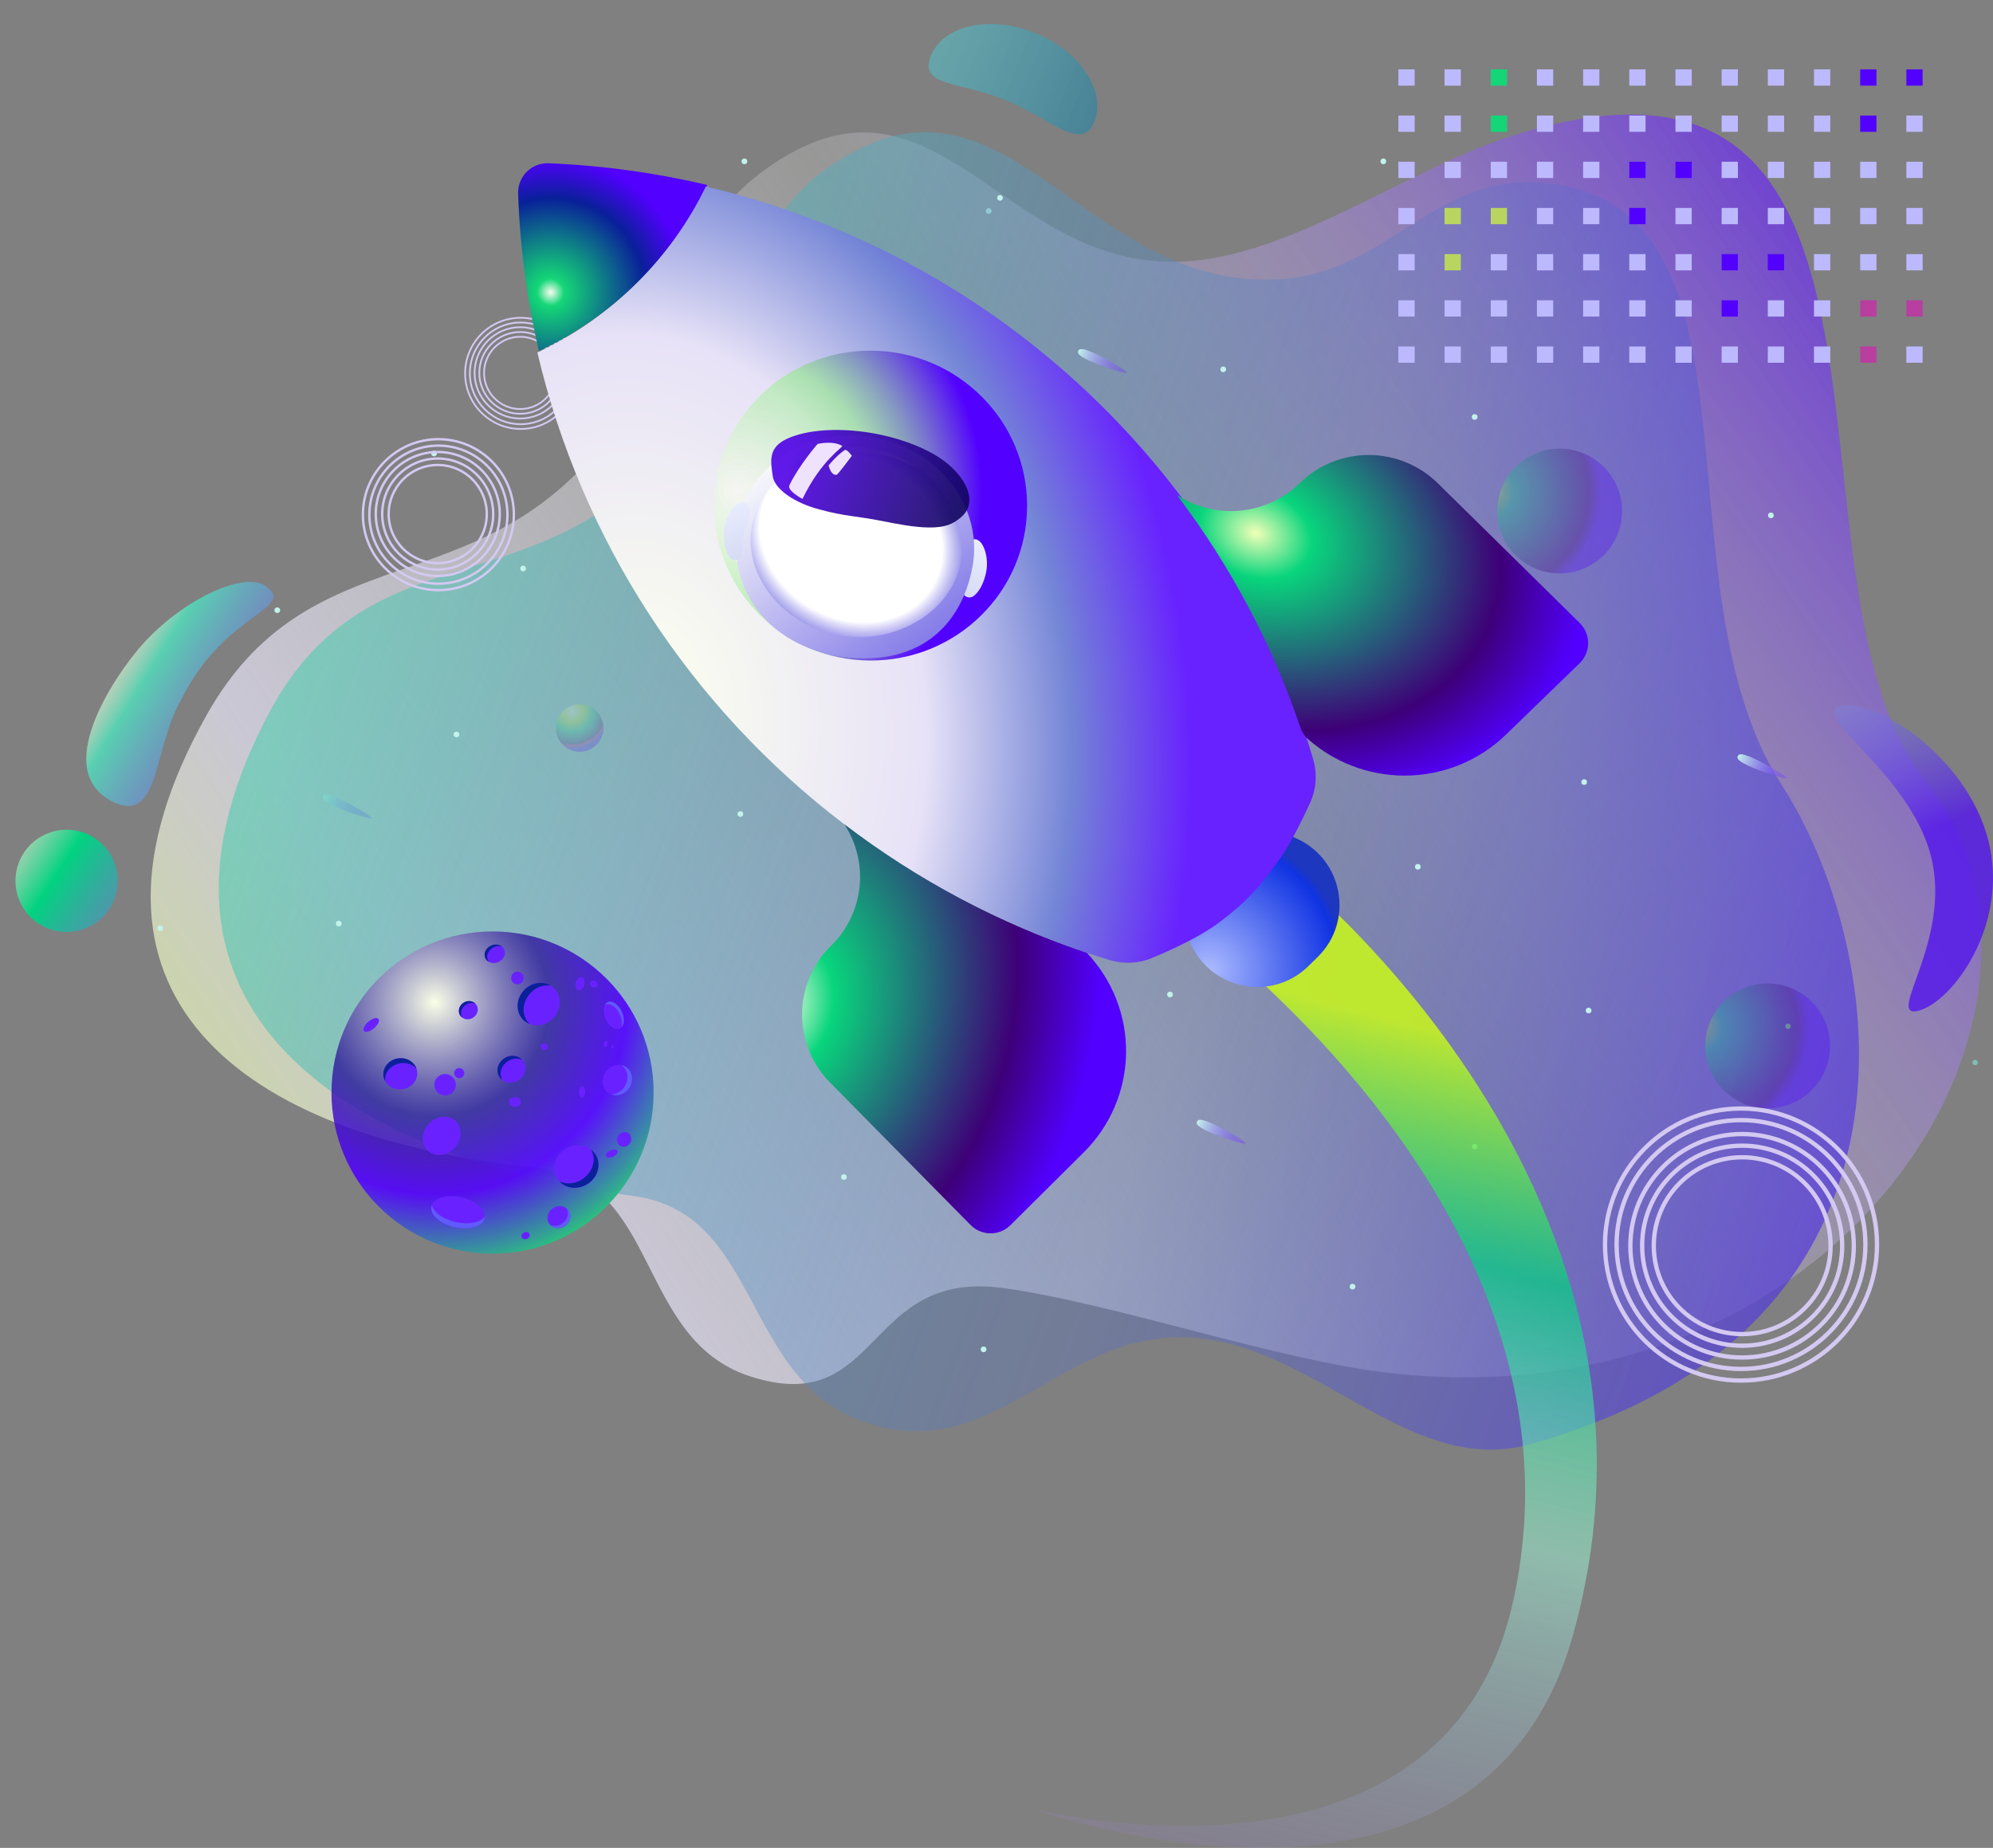 <?xml version="1.0" encoding="UTF-8"?>
<svg xmlns="http://www.w3.org/2000/svg" xmlns:xlink="http://www.w3.org/1999/xlink" viewBox="0 0 1400 1298">
  <rect x="0" y="0" width="1400" height="1298" fill="#808080" stroke="none"/>
  <defs>
    <style>
      .cls-1 {
        fill: url(#Degradado_sin_nombre_17);
      }

      .cls-1, .cls-2, .cls-3, .cls-4, .cls-5, .cls-6, .cls-7, .cls-8, .cls-9, .cls-10, .cls-11, .cls-12, .cls-13, .cls-14, .cls-15, .cls-16, .cls-17, .cls-18, .cls-19, .cls-20, .cls-21, .cls-22, .cls-23, .cls-24, .cls-25, .cls-26, .cls-27, .cls-28, .cls-29, .cls-30, .cls-31, .cls-32, .cls-33, .cls-34, .cls-35, .cls-36, .cls-37, .cls-38, .cls-39, .cls-40, .cls-41, .cls-42 {
        stroke-width: 0px;
      }

      .cls-2 {
        fill: url(#Degradado_sin_nombre_12);
      }

      .cls-3 {
        fill: url(#Degradado_sin_nombre_24);
        fill-rule: evenodd;
      }

      .cls-4 {
        fill: url(#Degradado_sin_nombre_14);
      }

      .cls-43 {
        stroke-width: 1.68px;
      }

      .cls-43, .cls-44, .cls-45, .cls-46, .cls-47 {
        fill: none;
      }

      .cls-43, .cls-44, .cls-45, .cls-47 {
        stroke: #d3c9f1;
      }

      .cls-48 {
        mix-blend-mode: hue;
        opacity: .7;
      }

      .cls-5 {
        fill: url(#Degradado_sin_nombre_8);
      }

      .cls-6 {
        fill: rgba(239, 108, 87, .6);
      }

      .cls-7 {
        fill: url(#Degradado_sin_nombre_13);
      }

      .cls-8 {
        fill: url(#Degradado_sin_nombre_19);
      }

      .cls-49 {
        mix-blend-mode: lighten;
      }

      .cls-9 {
        fill: url(#Degradado_sin_nombre_3);
      }

      .cls-10 {
        fill: #14d677;
      }

      .cls-50 {
        isolation: isolate;
      }

      .cls-11 {
        fill: #b9d560;
      }

      .cls-12 {
        fill: #c2f2e9;
      }

      .cls-13 {
        fill: url(#Degradado_sin_nombre_27);
      }

      .cls-14 {
        fill: #c4cae9;
      }

      .cls-15 {
        fill: url(#Degradado_sin_nombre_21);
      }

      .cls-16 {
        fill: #5301ff;
      }

      .cls-44 {
        stroke-width: 1.68px;
      }

      .cls-44, .cls-47 {
        stroke-miterlimit: 4;
      }

      .cls-51 {
        opacity: .3;
      }

      .cls-17 {
        fill: url(#Degradado_sin_nombre_15);
      }

      .cls-18 {
        fill: url(#Degradado_sin_nombre_4);
      }

      .cls-19 {
        fill: url(#Degradado_sin_nombre_16);
      }

      .cls-20 {
        fill: url(#Degradado_sin_nombre_7);
      }

      .cls-21 {
        fill: url(#Degradado_sin_nombre_9);
      }

      .cls-52 {
        mix-blend-mode: screen;
      }

      .cls-22 {
        fill: url(#Degradado_sin_nombre_18);
      }

      .cls-23 {
        fill: url(#Degradado_sin_nombre_11);
      }

      .cls-45 {
        stroke-width: 3.03px;
      }

      .cls-24 {
        fill: #bdb9ff;
      }

      .cls-25 {
        fill: #f6f6f6;
      }

      .cls-26 {
        fill: #81bdb1;
      }

      .cls-27 {
        fill: #0a219a;
      }

      .cls-28 {
        fill: url(#Degradado_sin_nombre_20);
      }

      .cls-46 {
        stroke: #333;
        stroke-linecap: round;
        stroke-linejoin: round;
        stroke-width: 1.11px;
      }

      .cls-29 {
        fill: #333;
      }

      .cls-30 {
        fill: #615aff;
      }

      .cls-31 {
        fill: #6922ff;
      }

      .cls-32 {
        fill: url(#Degradado_sin_nombre);
      }

      .cls-53 {
        opacity: .2;
      }

      .cls-33 {
        fill: url(#Degradado_sin_nombre_23);
      }

      .cls-34 {
        fill: #efe2ff;
      }

      .cls-35 {
        fill: url(#Degradado_sin_nombre_2);
      }

      .cls-36 {
        fill: url(#Degradado_sin_nombre_10);
      }

      .cls-37 {
        fill: url(#Degradado_sin_nombre_26);
        fill-opacity: .9;
      }

      .cls-38 {
        fill: url(#Degradado_sin_nombre_5);
      }

      .cls-47 {
        stroke-width: 1.24px;
      }

      .cls-39 {
        fill: url(#Degradado_sin_nombre_22);
      }

      .cls-40 {
        fill: url(#Degradado_sin_nombre_25);
      }

      .cls-54 {
        mix-blend-mode: multiply;
      }

      .cls-41 {
        fill: url(#Degradado_sin_nombre_6);
      }

      .cls-42 {
        fill: #b83ea0;
      }
    </style>
    <linearGradient id="Degradado_sin_nombre" data-name="Degradado sin nombre" x1="-13.22" y1="159.71" x2="1380.44" y2="1122.9" gradientTransform="translate(0 1298) scale(1 -1)" gradientUnits="userSpaceOnUse">
      <stop offset="0" stop-color="#c6f222"/>
      <stop offset=".3" stop-color="#eae6f9" stop-opacity=".7"/>
      <stop offset=".63" stop-color="#f5f6f3" stop-opacity=".2"/>
      <stop offset="1" stop-color="#5201ff" stop-opacity=".7"/>
    </linearGradient>
    <linearGradient id="Degradado_sin_nombre_2" data-name="Degradado sin nombre 2" x1="659.35" y1="1272.17" x2="774.03" y2="1225.7" gradientTransform="translate(0 1298) scale(1 -1)" gradientUnits="userSpaceOnUse">
      <stop offset="0" stop-color="#5db5bc" stop-opacity=".7"/>
      <stop offset="1" stop-color="#3a839c" stop-opacity=".8"/>
    </linearGradient>
    <linearGradient id="Degradado_sin_nombre_3" data-name="Degradado sin nombre 3" x1="4.92" y1="706.65" x2="104.94" y2="641.24" gradientTransform="translate(0 1298) scale(1 -1)" gradientUnits="userSpaceOnUse">
      <stop offset="0" stop-color="#dee2cd" stop-opacity=".8"/>
      <stop offset=".35" stop-color="#00d37f"/>
      <stop offset="1" stop-color="#7275dc" stop-opacity=".7"/>
    </linearGradient>
    <linearGradient id="Degradado_sin_nombre_4" data-name="Degradado sin nombre 4" x1="226.98" y1="738.59" x2="261.26" y2="723.19" gradientTransform="translate(0 1298) scale(1 -1)" gradientUnits="userSpaceOnUse">
      <stop offset="0" stop-color="#c2f2e9"/>
      <stop offset="1" stop-color="#6922ff" stop-opacity=".3"/>
    </linearGradient>
    <linearGradient id="Degradado_sin_nombre_5" data-name="Degradado sin nombre 5" x1="1702.43" y1="421.73" x2="148.79" y2="993.06" gradientTransform="translate(0 1298) scale(1 -1)" gradientUnits="userSpaceOnUse">
      <stop offset="0" stop-color="#5001f2"/>
      <stop offset=".53" stop-color="#5473cd" stop-opacity=".3"/>
      <stop offset="1" stop-color="#57daac" stop-opacity=".7"/>
    </linearGradient>
    <radialGradient id="Degradado_sin_nombre_6" data-name="Degradado sin nombre 6" cx="-253.61" cy="1195.33" fx="-253.61" fy="1195.33" r="1" gradientTransform="translate(-10128.36 40435.78) rotate(26.75) scale(33.8 -33.8)" gradientUnits="userSpaceOnUse">
      <stop offset="0" stop-color="#fcfff0"/>
      <stop offset=".23" stop-color="#c6f222"/>
      <stop offset=".42" stop-color="#0bcb7d"/>
      <stop offset=".7" stop-color="#3e0078"/>
      <stop offset=".7" stop-color="#d3007f"/>
      <stop offset=".79" stop-color="#5200ff"/>
    </radialGradient>
    <radialGradient id="Degradado_sin_nombre_7" data-name="Degradado sin nombre 7" cx="-258.59" cy="1190.38" fx="-258.59" fy="1190.38" r="1" gradientTransform="translate(-147501.74 186966.4) rotate(50.69) scale(195.2 -195.2)" gradientUnits="userSpaceOnUse">
      <stop offset="0" stop-color="#faffe6"/>
      <stop offset=".41" stop-color="#2e1a9a" stop-opacity=".8"/>
      <stop offset=".69" stop-color="#5201ff" stop-opacity=".9"/>
      <stop offset="1" stop-color="#25da6f"/>
    </radialGradient>
    <linearGradient id="Degradado_sin_nombre_8" data-name="Degradado sin nombre 8" x1="86.55" y1="839.1" x2="163.5" y2="791.65" gradientTransform="translate(0 1298) scale(1 -1)" gradientUnits="userSpaceOnUse">
      <stop offset="0" stop-color="#dee2ca" stop-opacity=".8"/>
      <stop offset=".25" stop-color="#58cfb0"/>
      <stop offset=".97" stop-color="#757cdc" stop-opacity=".7"/>
    </linearGradient>
    <linearGradient id="Degradado_sin_nombre_9" data-name="Degradado sin nombre 9" x1="757.44" y1="1051.53" x2="791.72" y2="1036.14" gradientTransform="translate(0 1298) scale(1 -1)" gradientUnits="userSpaceOnUse">
      <stop offset="0" stop-color="#c2f2e9"/>
      <stop offset="1" stop-color="#6922ff" stop-opacity=".3"/>
    </linearGradient>
    <linearGradient id="Degradado_sin_nombre_10" data-name="Degradado sin nombre 10" x1="840.85" y1="510.15" x2="875.12" y2="494.75" gradientTransform="translate(0 1298) scale(1 -1)" gradientUnits="userSpaceOnUse">
      <stop offset="0" stop-color="#c2f2e9"/>
      <stop offset="1" stop-color="#6922ff" stop-opacity=".3"/>
    </linearGradient>
    <radialGradient id="Degradado_sin_nombre_11" data-name="Degradado sin nombre 11" cx="-256.29" cy="1189.78" fx="-256.29" fy="1189.78" r="1" gradientTransform="translate(40567.73 115212.43) rotate(-6.83) scale(99.81 -99.81)" gradientUnits="userSpaceOnUse">
      <stop offset=".02" stop-color="#c6f222"/>
      <stop offset=".18" stop-color="#00d37f"/>
      <stop offset=".7" stop-color="#3e0078"/>
      <stop offset=".79" stop-color="#5200ff"/>
    </radialGradient>
    <radialGradient id="Degradado_sin_nombre_12" data-name="Degradado sin nombre 12" cx="-256.29" cy="1189.78" fx="-256.29" fy="1189.78" r="1" gradientTransform="translate(40713.83 115588.14) rotate(-6.83) scale(99.81 -99.81)" gradientUnits="userSpaceOnUse">
      <stop offset=".02" stop-color="#c6f222"/>
      <stop offset=".18" stop-color="#00d37f"/>
      <stop offset=".7" stop-color="#3e0078"/>
      <stop offset=".79" stop-color="#5200ff"/>
    </radialGradient>
    <linearGradient id="Degradado_sin_nombre_13" data-name="Degradado sin nombre 13" x1="1002.42" y1="575.97" x2="853.18" y2="-16.33" gradientTransform="translate(0 1298) scale(1 -1)" gradientUnits="userSpaceOnUse">
      <stop offset="0" stop-color="#c6f222" stop-opacity=".9"/>
      <stop offset=".25" stop-color="#00d37f" stop-opacity=".7"/>
      <stop offset=".55" stop-color="#9ef9d9" stop-opacity=".5"/>
      <stop offset="1" stop-color="#957cbe" stop-opacity=".2"/>
    </linearGradient>
    <linearGradient id="Degradado_sin_nombre_14" data-name="Degradado sin nombre 14" x1="1220.74" y1="766.89" x2="1255.01" y2="751.49" gradientTransform="translate(0 1298) scale(1 -1)" gradientUnits="userSpaceOnUse">
      <stop offset="0" stop-color="#c2f2e9"/>
      <stop offset="1" stop-color="#6922ff" stop-opacity=".3"/>
    </linearGradient>
    <radialGradient id="Degradado_sin_nombre_15" data-name="Degradado sin nombre 15" cx="-256.57" cy="1189.95" fx="-256.57" fy="1189.95" r="1" gradientTransform="translate(31515.67 129514.03) rotate(-1.34) scale(107.75 -108.84)" gradientUnits="userSpaceOnUse">
      <stop offset="0" stop-color="#acbbff"/>
      <stop offset=".84" stop-color="#1033e3"/>
      <stop offset=".9" stop-color="#1d37bf"/>
    </radialGradient>
    <radialGradient id="Degradado_sin_nombre_16" data-name="Degradado sin nombre 16" cx="-256.26" cy="1190.09" fx="-256.26" fy="1190.09" r="1" gradientTransform="translate(27360.57 112188.28) rotate(-1.31) scale(95.24 -94.59)" gradientUnits="userSpaceOnUse">
      <stop offset="0" stop-color="#f9fbf0"/>
      <stop offset=".1" stop-color="#14d776"/>
      <stop offset=".7" stop-color="#092099"/>
      <stop offset="1" stop-color="#5200ff"/>
    </radialGradient>
    <radialGradient id="Degradado_sin_nombre_17" data-name="Degradado sin nombre 17" cx="-258.28" cy="1189.13" fx="-258.28" fy="1189.13" r="1" gradientTransform="translate(190296.92 585562.08) rotate(-8.88) scale(376.53 -510.76)" gradientUnits="userSpaceOnUse">
      <stop offset=".01" stop-color="#fcffef"/>
      <stop offset=".51" stop-color="#e7e2f7"/>
      <stop offset=".78" stop-color="#7384d6"/>
      <stop offset="1" stop-color="#6821ff"/>
    </radialGradient>
    <radialGradient id="Degradado_sin_nombre_18" data-name="Degradado sin nombre 18" cx="-258.14" cy="1190.08" fx="-258.14" fy="1190.08" r="1" gradientTransform="translate(-17543.6 221994.98) rotate(20.76) scale(237.57 -179.62)" gradientUnits="userSpaceOnUse">
      <stop offset="0" stop-color="#f0ffb7"/>
      <stop offset=".17" stop-color="#08d57c"/>
      <stop offset=".74" stop-color="#3e0078"/>
      <stop offset="1" stop-color="#5200ff"/>
    </radialGradient>
    <radialGradient id="Degradado_sin_nombre_19" data-name="Degradado sin nombre 19" cx="-258" cy="1189.61" fx="-258" fy="1189.61" r="1" gradientTransform="translate(-35849.05 343506.33) rotate(15.57) scale(220.75 -285.8)" gradientUnits="userSpaceOnUse">
      <stop offset="0" stop-color="#f9ffe4"/>
      <stop offset=".17" stop-color="#08d57c"/>
      <stop offset=".74" stop-color="#3e0078"/>
      <stop offset="1" stop-color="#5200ff"/>
    </radialGradient>
    <radialGradient id="Degradado_sin_nombre_20" data-name="Degradado sin nombre 20" cx="-257.89" cy="1189.94" fx="-257.89" fy="1189.94" r="1" gradientTransform="translate(-20283.49 234850.61) rotate(17.35) scale(194.17 -193.32)" gradientUnits="userSpaceOnUse">
      <stop offset="0" stop-color="#fdfff0" stop-opacity=".5"/>
      <stop offset=".48" stop-color="#90ea87" stop-opacity=".6"/>
      <stop offset=".88" stop-color="#5200ff"/>
    </radialGradient>
    <linearGradient id="Degradado_sin_nombre_21" data-name="Degradado sin nombre 21" x1="692.61" y1="914.39" x2="662.48" y2="865.32" gradientTransform="translate(0 1298) scale(1 -1)" gradientUnits="userSpaceOnUse">
      <stop offset="0" stop-color="#e9ecff"/>
      <stop offset=".74" stop-color="#d4d9f3"/>
    </linearGradient>
    <radialGradient id="Degradado_sin_nombre_22" data-name="Degradado sin nombre 22" cx="-259.48" cy="1187.54" fx="-259.48" fy="1187.54" r="1" gradientTransform="translate(118538.52 -184940.46) rotate(-133.52) scale(205.35 -179.49)" gradientUnits="userSpaceOnUse">
      <stop offset="0" stop-color="#7572ce"/>
      <stop offset=".24" stop-color="#dad4f5"/>
      <stop offset=".62" stop-color="#e5ffe7"/>
      <stop offset="1" stop-color="#fff"/>
    </radialGradient>
    <radialGradient id="Degradado_sin_nombre_23" data-name="Degradado sin nombre 23" cx="-262" cy="1190.97" fx="-262" fy="1190.97" r="1" gradientTransform="translate(-99342.23 -33856.31) rotate(119.5) scale(74.11 -87.19)" gradientUnits="userSpaceOnUse">
      <stop offset="0" stop-color="#fff"/>
      <stop offset=".76" stop-color="#fff"/>
      <stop offset="1" stop-color="#655ae1" stop-opacity=".8"/>
    </radialGradient>
    <linearGradient id="Degradado_sin_nombre_24" data-name="Degradado sin nombre 24" x1="537.64" y1="989.19" x2="660.69" y2="841.04" gradientTransform="translate(0 1298) scale(1 -1)" gradientUnits="userSpaceOnUse">
      <stop offset=".07" stop-color="#f8fafb"/>
      <stop offset="1" stop-color="#7e74e7"/>
    </linearGradient>
    <linearGradient id="Degradado_sin_nombre_25" data-name="Degradado sin nombre 25" x1="512.32" y1="942.11" x2="531.23" y2="890.69" gradientTransform="translate(0 1298) scale(1 -1)" gradientUnits="userSpaceOnUse">
      <stop offset="0" stop-color="#e9ecff"/>
      <stop offset=".74" stop-color="#d4d9f3"/>
    </linearGradient>
    <linearGradient id="Degradado_sin_nombre_26" data-name="Degradado sin nombre 26" x1="555.51" y1="979.07" x2="675.2" y2="943.26" gradientTransform="translate(0 1298) scale(1 -1)" gradientUnits="userSpaceOnUse">
      <stop offset="0" stop-color="#4f01e7"/>
      <stop offset="1" stop-color="#110460"/>
    </linearGradient>
    <linearGradient id="Degradado_sin_nombre_27" data-name="Degradado sin nombre 27" x1="1299.8" y1="819.21" x2="1344.4" y2="709.96" gradientTransform="translate(0 1298) scale(1 -1)" gradientUnits="userSpaceOnUse">
      <stop offset="0" stop-color="#8090db" stop-opacity=".4"/>
      <stop offset="1" stop-color="#5214ed" stop-opacity=".8"/>
    </linearGradient>
  </defs>
  <g class="cls-50">
    <g id="Capa_1" data-name="Capa 1">
      <path class="cls-32" d="M1061.8,95.56c309-98.5,179.95,312.33,290.26,452.29,123.94,157.24-53.13,451.79-374.6,416.73-78.29-8.54-195.06-49.27-272.95-59.84-98.12-13.32-85.06,92.38-178.01,61.89-79.86-26.2-63.03-137.93-147.94-146.22-211.78-20.68-342.19-124.01-233.63-317.76,72.65-129.65,189.86-75.85,281.03-194.1,59.07-76.62,40.95-146.33,122.92-197.08,113.61-70.34,160.12,84.04,289.33,71.78,73.95-7.02,151.7-64.77,223.59-87.69Z"/>
      <g class="cls-49">
        <circle class="cls-12" cx="694.49" cy="148.19" r="2"/>
      </g>
      <path class="cls-35" d="M768.59,85.7c-8.78,21.67-31.12-2.82-62.79-15.66-31.67-12.83-60.66-9.14-51.88-30.81,8.78-21.67,41.57-28.84,73.24-16,31.67,12.83,50.22,40.8,41.44,62.47Z"/>
      <path class="cls-9" d="M80.05,632.24c-7.46,18.37-28.41,27.21-46.78,19.75-18.37-7.46-27.22-28.41-19.75-46.78,7.46-18.37,28.41-27.22,46.78-19.75,18.37,7.46,27.22,28.41,19.75,46.78Z"/>
      <g class="cls-52">
        <path class="cls-18" d="M226.98,559.41c-.47,1.05-1.23,2.88,8.24,7.13,9.46,4.25,25.56,9.31,26.04,8.26.47-1.05-14.01-9.72-23.47-13.97-9.46-4.25-10.33-2.47-10.8-1.42Z"/>
      </g>
      <path class="cls-38" d="M1082.85,128.29c166.79,12.73,77.83,282.74,168.76,423.14,73.09,112.85,117.98,380.87-176.7,463-79.71,22.22-141.88-59-223.4-73.16-102.71-17.83-148.05,92.46-246.07,56.97-84.22-30.49-71.23-146.01-159.98-158.08-221.35-30.11-361.33-142.87-256.16-339.96,70.38-131.89,194.61-71.18,284.73-190.45,58.39-77.28,36.7-150.52,119.99-199.98,115.44-68.54,170.13,93.91,304.17,86.4,76.71-4.29,108.05-73.74,184.66-67.89Z"/>
      <g class="cls-49">
        <circle class="cls-12" cx="1112.81" cy="549.35" r="2"/>
      </g>
      <g class="cls-49">
        <circle class="cls-12" cx="1035.87" cy="292.88" r="2"/>
      </g>
      <g class="cls-49">
        <circle class="cls-12" cx="702.45" cy="138.99" r="2"/>
      </g>
      <g class="cls-49">
        <circle class="cls-12" cx="971.75" cy="113.34" r="2"/>
      </g>
      <g class="cls-49">
        <circle class="cls-12" cx="522.92" cy="113.34" r="2"/>
      </g>
      <g class="cls-49">
        <circle class="cls-12" cx="304.91" cy="318.52" r="2"/>
      </g>
      <g class="cls-49">
        <circle class="cls-12" cx="112.55" cy="651.95" r="2"/>
      </g>
      <g class="cls-53">
        <path class="cls-41" d="M407.22,494.67c9.22,0,16.7,7.48,16.7,16.7s-7.47,16.7-16.7,16.7-16.7-7.48-16.7-16.7,7.48-16.7,16.7-16.7Z"/>
      </g>
      <path class="cls-20" d="M345.89,880.58c-62.49-.06-113.11-50.78-113.04-113.27.06-62.49,50.78-113.11,113.27-113.04,62.5.06,113.11,50.78,113.04,113.27-.06,62.49-50.78,113.11-113.27,113.04Z"/>
      <g class="cls-49">
        <circle class="cls-12" cx="320.67" cy="515.91" r="2"/>
      </g>
      <g class="cls-49">
        <circle class="cls-12" cx="194.78" cy="428.62" r="2"/>
      </g>
      <g class="cls-49">
        <circle class="cls-12" cx="1243.98" cy="362.02" r="2"/>
      </g>
      <g class="cls-49">
        <circle class="cls-12" cx="859.27" cy="259.43" r="2"/>
      </g>
      <path class="cls-31" d="M391.43,827.77c4.26,6.85,13.74,8.56,21.14,3.95,7.44-4.63,10.04-13.9,5.8-20.71-4.32-6.94-13.84-8.49-21.14-3.95-7.44,4.63-10.04,13.9-5.8,20.71Z"/>
      <path class="cls-27" d="M392.92,829.75c4.7,5.14,12.99,6.12,19.65,1.98,9.26-5.76,10.55-18.16,2.57-24.28,7.36,13.11-8.45,28.71-22.21,22.3Z"/>
      <path class="cls-31" d="M427.8,767.92c4.72,2.94,11.15,1.12,14.39-3.97,3.25-5.12,2.09-11.64-2.61-14.57-4.78-2.98-11.2-1.05-14.39,3.97-3.25,5.12-2.09,11.64,2.61,14.57Z"/>
      <path class="cls-30" d="M429.32,768.69c4.48,1.75,9.95-.16,12.86-4.74,4.06-6.39,1.1-14.44-5.7-15.79,8.56,5.89,3.33,20.32-7.16,20.53Z"/>
      <path class="cls-31" d="M435.83,722.3c3.43-2.26,2.61-8.47.53-12.48-3.11-5.99-8.98-8.37-11.38-3.99-1.41,2.57-1.14,6.91.92,10.87,2.6,4.99,7.04,7.5,9.93,5.6Z"/>
      <path class="cls-30" d="M436.65,721.59c2.09-2.35,2.03-7.3-.29-11.77-3.11-5.99-8.98-8.37-11.38-3.99,5.63-3.19,13.78,8.04,11.68,15.76Z"/>
      <path class="cls-31" d="M386.39,860.32c2.44,2.67,6.75,3.18,10.21,1.03,4.81-2.99,5.48-9.44,1.33-12.62-2.51-1.92-6.24-2.11-9.31-.2-4.35,2.71-5.4,8.34-2.24,11.79Z"/>
      <path class="cls-30" d="M386.39,860.32c2.44,2.67,6.75,3.18,10.21,1.03,4.81-2.99,5.48-9.44,1.33-12.62,3.83,6.82-4.39,14.92-11.55,11.59Z"/>
      <path class="cls-31" d="M304.24,844.96c-.4.53-.7,1.08-.91,1.65-1.83,4.85,2.89,10.84,11.53,14.1,9.66,3.64,20.56,2.49,24.35-2.57.78-1.05,1.2-2.18,1.29-3.35.33-4.48-4.25-9.52-11.9-12.41-9.65-3.64-20.56-2.49-24.35,2.57Z"/>
      <path class="cls-30" d="M303.33,846.6c-1.83,4.85,2.89,10.84,11.53,14.1,9.66,3.64,20.56,2.49,24.35-2.57.78-1.05,1.2-2.18,1.29-3.35-4.23,4.96-15.25,5.97-25.02,2.29-6.62-2.5-11.07-6.53-12.15-10.48Z"/>
      <path class="cls-31" d="M366.94,744.53c-2.98-3.26-8.24-3.89-12.47-1.26-5.88,3.66-6.7,11.53-1.63,15.41,3.07,2.35,7.62,2.57,11.37.24,5.31-3.3,6.6-10.18,2.73-14.4Z"/>
      <path class="cls-27" d="M366.93,744.53c-2.98-3.26-8.24-3.89-12.47-1.26-5.88,3.66-6.7,11.53-1.63,15.41-4.68-8.33,5.36-18.22,14.1-14.16Z"/>
      <path class="cls-31" d="M386.96,692.43c-5.77-3.59-13.82-2.34-18.99,3.31-7.19,7.85-5.14,19.85,3.97,23.5,5.51,2.21,12.35.66,16.94-4.35,6.5-7.09,5.56-17.81-1.92-22.46Z"/>
      <path class="cls-27" d="M386.96,692.43c-5.77-3.59-13.82-2.34-18.99,3.31-7.19,7.85-5.14,19.85,3.97,23.5-10.37-10.39.4-29.21,15.02-26.81Z"/>
      <path class="cls-31" d="M334.06,705.09c-2.05-2.17-5.61-2.55-8.44-.73-3.94,2.53-4.41,7.86-.95,10.43,2.09,1.56,5.17,1.67,7.68.06,3.56-2.28,4.36-6.94,1.71-9.76Z"/>
      <path class="cls-27" d="M334.07,705.09c-2.05-2.17-5.61-2.55-8.44-.73-3.94,2.53-4.41,7.86-.95,10.43-3.24-5.58,3.45-12.37,9.39-9.7Z"/>
      <path class="cls-31" d="M352.53,664.8c-2.48-1.88-6.38-1.77-9.23.41-3.97,3.05-3.82,8.4.23,10.48,2.46,1.27,5.8.96,8.32-.98,3.61-2.77,3.86-7.5.67-9.92Z"/>
      <path class="cls-27" d="M352.54,664.8c-2.48-1.88-6.38-1.77-9.23.41-3.97,3.05-3.82,8.4.23,10.48-4.18-5.1,2.24-12.74,8.99-10.9Z"/>
      <path class="cls-31" d="M292.6,750.74c-1.7-4.97-7.12-8.14-12.97-7.29-6.53.95-11.12,6.57-10.25,12.55.89,6.09,7,10.04,13.41,9.1,7.35-1.07,12.01-7.94,9.81-14.37Z"/>
      <path class="cls-27" d="M292.61,750.74c-1.7-4.96-7.12-8.14-12.97-7.29-8.13,1.19-12.75,9.36-9.09,15.99-1.13-11.27,14.48-17.28,22.06-8.71Z"/>
      <path class="cls-31" d="M320.48,788.02c-4-4.35-11.03-4.8-16.69-.77-6.32,4.51-8.53,12.91-4.93,18.77,3.68,5.99,11.78,6.86,17.97,2.46,7.16-5.1,8.8-14.87,3.66-20.46Z"/>
      <path class="cls-31" d="M320.48,788.02c-3.99-4.35-11.03-4.8-16.69-.77-7.96,5.67-8.89,16.8-2.18,21.79-6.28-11.38,7.24-26.02,18.87-21.02Z"/>
      <path class="cls-31" d="M359.06,687.18c.11,2.45,2.19,4.34,4.64,4.22s4.34-2.19,4.22-4.64c-.11-2.45-2.19-4.34-4.64-4.22-2.45.12-4.34,2.19-4.22,4.64Z"/>
      <path class="cls-31" d="M322.72,757.34c1.98-.07,3.54-1.77,3.46-3.68-.14-1.98-1.77-3.54-3.75-3.4-1.98.07-3.54,1.77-3.39,3.68.07,1.98,1.7,3.47,3.68,3.4Z"/>
      <path class="cls-31" d="M255.67,724.21c1.07,1.28,4.22.43,7.03-1.92s4.23-5.28,3.16-6.57c-1.07-1.28-4.22-.43-7.03,1.91-2.81,2.34-4.23,5.28-3.16,6.57Z"/>
      <path class="cls-31" d="M305.11,762.36c.21,4.1,3.75,7.36,7.92,7.14,4.17-.21,7.43-3.75,7.21-7.85-.21-4.17-3.75-7.36-7.92-7.21-4.17.21-7.43,3.75-7.21,7.92Z"/>
      <path class="cls-31" d="M358.93,776.53c1.71,1.32,4.29,1.18,5.85-.16,1.49-1.42,1.48-3.6-.32-4.85-1.63-1.24-4.29-1.18-5.78.24-1.56,1.33-1.48,3.6.24,4.77Z"/>
      <path class="cls-31" d="M379.89,735.32c.29,1.3,1.63,2.33,2.99,2.28,1.36-.04,2.24-1.13,1.95-2.43-.29-1.3-1.63-2.33-2.99-2.28-1.37.04-2.24,1.13-1.95,2.43Z"/>
      <path class="cls-31" d="M414.56,691.21c.28,1.34,1.63,2.33,3.04,2.33,1.34-.07,2.19-1.13,1.91-2.48-.28-1.27-1.63-2.33-2.97-2.26-1.34,0-2.26,1.13-1.98,2.4Z"/>
      <path class="cls-31" d="M425.46,811.35c-.11,1.44,1.58,2.21,3.87,1.59,2.31-.57,4.3-2.22,4.52-3.7.21-1.48-1.46-2.2-3.77-1.63-2.31.57-4.4,2.26-4.62,3.74Z"/>
      <path class="cls-31" d="M437.49,805.48c2.75.36,5.35-1.68,5.84-4.52.42-2.9-1.34-5.46-4.09-5.82-2.68-.3-5.27,1.74-5.76,4.58-.49,2.84,1.34,5.46,4.01,5.76Z"/>
      <path class="cls-31" d="M407.63,770.44c.97,1.16,2.29.66,3.02-1.18.66-1.88.47-4.39-.5-5.55-2.34-2.82-4.76,4.04-2.52,6.73Z"/>
      <path class="cls-31" d="M406.36,695.52c1.7.35,3.46-1.34,4.1-3.89.57-2.55-.28-4.95-1.91-5.3-3.95-.99-6.22,8.19-2.19,9.2Z"/>
      <path class="cls-31" d="M430.2,736.34c1.12-.32,1.03-2.36-.14-2.19-.5.14-.92,2.37.14,2.19Z"/>
      <path class="cls-31" d="M425.41,735.28c2.16-.5,1.85-4.55-.21-4.03-.92.21-1.86,4.37.21,4.03Z"/>
      <path class="cls-31" d="M414.62,691.22c.29,1.3,1.63,2.33,2.99,2.28,1.37-.04,2.24-1.13,1.95-2.44-.29-1.3-1.63-2.33-2.99-2.28-1.36.04-2.24,1.13-1.95,2.43Z"/>
      <path class="cls-31" d="M366.4,869.05c.52,1.26,2.19,1.76,3.72,1.13,1.54-.63,2.36-2.17,1.84-3.43-.52-1.26-2.19-1.76-3.72-1.13-1.54.64-2.36,2.17-1.84,3.43Z"/>
      <g class="cls-52">
        <circle class="cls-47" cx="365.76" cy="262.26" r="39.04"/>
        <circle class="cls-47" cx="365.76" cy="262.25" r="35.71"/>
        <circle class="cls-47" cx="365.44" cy="261.91" r="32.07"/>
        <circle class="cls-47" cx="365.41" cy="261.94" r="28.71"/>
        <circle class="cls-47" cx="365.41" cy="261.94" r="25.38"/>
      </g>
      <g class="cls-52">
        <circle class="cls-44" cx="307.95" cy="361.51" r="53.02"/>
        <path class="cls-43" d="M259.53,364.05c-1.4-26.74,19.14-49.56,45.88-50.97,26.74-1.4,49.56,19.14,50.97,45.88,1.4,26.75-19.14,49.56-45.88,50.97s-49.56-19.14-50.97-45.88Z"/>
        <circle class="cls-44" cx="307.51" cy="361.04" r="43.55"/>
        <path class="cls-43" d="M268.54,363.12c-1.13-21.5,15.39-39.85,36.89-40.98s39.85,15.39,40.98,36.89c1.13,21.5-15.39,39.85-36.89,40.98-21.5,1.13-39.85-15.39-40.98-36.89Z"/>
        <circle class="cls-44" cx="307.48" cy="361.08" r="34.46"/>
      </g>
      <g class="cls-49">
        <circle class="cls-12" cx="367.47" cy="399.36" r="2"/>
      </g>
      <path class="cls-5" d="M80.62,563.8c31.69,14.01,27.13-38.14,46.28-71.6,30.88-63.41,84.21-64.54,58.22-81.48-17.83-8.68-60.66,13.25-87.29,44.5-16.43,19.1-63.9,87.27-17.22,108.58Z"/>
      <g class="cls-52">
        <path class="cls-45" d="M1318.53,874.19c0,52.77-42.77,95.54-95.54,95.54s-95.54-42.78-95.54-95.54,42.77-95.54,95.54-95.54,95.54,42.78,95.54,95.54Z"/>
        <circle class="cls-45" cx="1222.99" cy="874.19" r="87.39"/>
        <circle class="cls-45" cx="1223.74" cy="875.07" r="78.48"/>
        <circle class="cls-45" cx="1223.81" cy="875" r="70.26"/>
        <circle class="cls-45" cx="1223.81" cy="875" r="62.1"/>
      </g>
      <g class="cls-52">
        <path class="cls-21" d="M757.45,246.47c-.47,1.05-1.23,2.88,8.24,7.13,9.46,4.25,25.56,9.31,26.04,8.26.47-1.05-14.01-9.72-23.47-13.97-9.46-4.25-10.33-2.47-10.8-1.42Z"/>
      </g>
      <g class="cls-49">
        <circle class="cls-26" cx="1256" cy="720.89" r="1.88"/>
      </g>
      <g class="cls-49">
        <circle class="cls-26" cx="1387.45" cy="746.3" r="1.88"/>
      </g>
      <g class="cls-49">
        <circle class="cls-12" cx="954.98" cy="493.03" r="3.27"/>
      </g>
      <g class="cls-49">
        <circle class="cls-12" cx="626.05" cy="651.55" r="2"/>
      </g>
      <g class="cls-49">
        <circle class="cls-12" cx="690.9" cy="947.83" r="2"/>
      </g>
      <g class="cls-49">
        <circle class="cls-12" cx="1115.95" cy="709.8" r="2"/>
      </g>
      <g class="cls-49">
        <circle class="cls-12" cx="588.63" cy="501.11" r="3.27"/>
      </g>
      <g class="cls-49">
        <circle class="cls-12" cx="821.88" cy="698.57" r="2"/>
      </g>
      <g class="cls-49">
        <circle class="cls-12" cx="950.11" cy="903.76" r="2"/>
      </g>
      <g class="cls-49">
        <circle class="cls-12" cx="520.06" cy="571.79" r="2"/>
      </g>
      <g class="cls-49">
        <circle class="cls-12" cx="237.93" cy="648.74" r="2"/>
      </g>
      <g class="cls-49">
        <circle class="cls-12" cx="554.51" cy="497.4" r="3.27"/>
      </g>
      <g class="cls-49">
        <circle class="cls-12" cx="783.62" cy="396.51" r="3.27"/>
      </g>
      <g class="cls-49">
        <circle class="cls-12" cx="645.9" cy="702.17" r="3.27"/>
      </g>
      <g class="cls-52">
        <path class="cls-36" d="M840.85,787.85c-.47,1.05-1.23,2.88,8.24,7.13,9.46,4.25,25.56,9.31,26.04,8.26.47-1.05-14.01-9.72-23.47-13.97-9.46-4.25-10.33-2.47-10.8-1.42Z"/>
      </g>
      <g class="cls-49">
        <circle class="cls-12" cx="592.81" cy="826.77" r="2"/>
      </g>
      <g class="cls-51">
        <path class="cls-23" d="M1099.63,315.32c24.11,2.22,41.85,23.57,39.63,47.67-2.22,24.11-23.57,41.85-47.68,39.63-24.1-2.22-41.85-23.57-39.63-47.68,2.22-24.11,23.57-41.85,47.68-39.63Z"/>
      </g>
      <g class="cls-51">
        <path class="cls-2" d="M1245.73,691.03c24.11,2.22,41.86,23.57,39.64,47.67-2.23,24.11-23.57,41.85-47.68,39.63-24.11-2.22-41.85-23.57-39.63-47.68,2.22-24.11,23.56-41.85,47.67-39.63Z"/>
      </g>
      <g class="cls-49">
        <circle class="cls-12" cx="995.97" cy="608.86" r="2"/>
      </g>
      <g class="cls-49">
        <circle class="cls-12" cx="1035.88" cy="805.41" r="2"/>
      </g>
      <path class="cls-7" d="M1104.81,1149.04c90.49-321.36-212.81-549.27-212.81-549.27l-77.01,32.07s311.49,209.77,247.73,493.83c-49.41,220.13-340.25,144.16-340.25,144.16,0,0,315.86,115.33,382.34-120.79Z"/>
      <g class="cls-52">
        <path class="cls-4" d="M1220.74,531.11c-.48,1.05-1.23,2.88,8.23,7.13,9.47,4.25,25.57,9.31,26.04,8.26.47-1.05-14.01-9.72-23.47-13.97-9.47-4.25-10.33-2.47-10.8-1.42Z"/>
      </g>
      <path class="cls-17" d="M893.26,581.5l16.56,7.07c33.54,14.33,41.81,58.12,15.8,83.64l-6.57,6.44c-26.38,25.87-70.68,16.06-83.73-18.55l-5.86-15.54,63.8-63.06Z"/>
      <path class="cls-19" d="M363.97,135.96c-.4-12.03,9.44-21.79,21.46-21.29,37.5,1.55,74.78,6.65,111.34,15.25l-.16.65c-24.72,50.67-66.14,91.48-117.45,115.71l-.6.28c-8.46-36.33-13.35-73.37-14.6-110.6Z"/>
      <path class="cls-1" d="M855.83,648.38c-13.15,9.82-33.3,19-46.88,24.62-9.36,3.87-19.74,4.3-29.44,1.36-5.48-1.66-10.93-3.39-16.34-5.21-61.39-20.55-118.93-51.05-170.25-90.25v-.02c-108.34-82.47-184.48-199.55-215.44-331.28l.6-.28c51.3-24.23,92.73-65.04,117.45-115.71l.16-.65c82.47,19.48,159.68,56.5,226.26,108.5,40.17,31.32,76.04,67.69,106.72,108.19,38.52,50.77,68.32,107.48,88.22,167.82,1.93,5.84,3.77,11.73,5.51,17.65,3,10.2,2.29,21.1-2.1,30.77-5.51,12.13-13.83,29.04-22.11,40.56-13.9,19.35-23.25,29.67-42.35,43.92Z"/>
      <path class="cls-22" d="M913.07,339.3c6.41-6.29,14.01-11.27,22.37-14.65,8.36-3.38,17.31-5.1,26.34-5.05,9.03.05,17.97,1.85,26.3,5.32,8.33,3.46,15.89,8.52,22.26,14.87l99.34,97.8c7.93,7.8,7.88,20.59-.09,28.32l-51.82,50.2c-19.08,18.49-44.76,28.79-71.47,28.69-25.1-.1-49.23-9.37-67.8-25.95-2.36-2.1-4.02-4.86-5.04-7.85-19.86-58.58-49.09-113.65-86.59-163.09-.02-.02-.01-.06.01-.08.02-.01.04-.01.06,0,13.18,8.55,28.91,12.37,44.58,10.83,15.68-1.55,30.35-8.38,41.54-19.36Z"/>
      <path class="cls-8" d="M583.8,664.32c11.2-10.99,18.25-25.46,19.95-40.99,1.71-15.53-2.03-31.17-10.59-44.31,51.36,39.23,108.93,69.75,170.37,90.32,18.04,19.1,27.89,44.37,27.49,70.49-.4,26.12-11.04,51.06-29.66,69.55l-51.57,51.22c-7.77,7.72-20.33,7.64-28.03-.16l-98.35-99.7c-6.37-6.36-11.42-13.9-14.85-22.19-3.43-8.29-5.18-17.16-5.14-26.12.03-8.95,1.85-17.81,5.35-26.07,3.49-8.25,8.6-15.74,15.02-22.04Z"/>
      <path class="cls-28" d="M721.5,355.71c.24-60.11-48.79-109.09-109.51-109.4-60.72-.31-110.15,48.17-110.39,108.27-.24,60.11,48.79,109.09,109.52,109.4,60.72.31,110.14-48.16,110.38-108.27Z"/>
      <path class="cls-14" d="M517.97,359.01c-2.11,2.5-4.08,6.39-5.43,10.73-.43,1.54-.85,3.58-.38,4.44.35.66,1.07.2,1.57-.73.5-.93.86-2.05,1.28-3.16,1.62-4.38,4.03-7.5,6.27-8.11.7-.21,1.39-.17,2.11-.71.72-.55,1.5-1.76,1.74-3.25.97-5.86-6-.51-7.16.8Z"/>
      <path class="cls-15" d="M693.05,399.89c-.64,4.8-2.24,9.27-4.1,12.7-1.54,2.75-3.44,5.11-5.5,6.41-2.07,1.09-4.53.93-6.36-1.24-2.44-2.74-3.58-8.21-3.65-13.36-.25-10.08,3.63-22.33,9.27-25.1,6.55-3.3,11.81,9.45,10.35,20.58Z"/>
      <path class="cls-39" d="M676.16,396.88c-.74,4.01-1.64,7.82-2.68,11.45,8.83-1.89,4.27,18.78-5.17,13.9-11.65,22.43-31.98,36.19-56.44,38.71-7.02-.08-9.6-.75-9.6-.75-2.92,1.02-8.16-.23-13.89-1.29-6.09-1.13-7.17-.64-10.11-2.51,0,0-5.24-1.69-13.31-4.13-23.78-11.41-40.17-32.31-43.77-57.64-11.08,1.86-7.1-19.69-.41-14.54.16-3.84.6-7.75,1.33-11.7,8.18-44.22,48.23-68.29,93.15-59.98,44.91,8.31,69.07,44.26,60.89,88.48Z"/>
      <path class="cls-46" d="M589.57,416.35c2.61,4.34,9.77,7.16,14.1,6"/>
      <path class="cls-29" d="M642.99,405.67c-1.19,5.08-5.46,8.71-9.54,8.11-4.07-.6-7.25-5.89-6.05-10.97,1.19-5.08,5.43-8.45,9.5-7.85,4.07.6,7.29,5.63,6.09,10.71Z"/>
      <ellipse class="cls-25" cx="635.55" cy="400.2" rx="2.93" ry="2.63" transform="translate(126.42 952.35) rotate(-79.52)"/>
      <ellipse class="cls-25" cx="637.24" cy="401.9" rx="1.46" ry="1.32" transform="translate(126.13 955.41) rotate(-79.52)"/>
      <path class="cls-29" d="M558.08,389.72c-.7,5.17,1.99,10.09,6.01,10.98,4.02.89,8.87-2.91,9.58-8.08.7-5.17-2.04-9.83-6.06-10.73-4.02-.89-8.82,2.65-9.52,7.83Z"/>
      <ellipse class="cls-25" cx="566.66" cy="387.35" rx="2.93" ry="2.63" transform="translate(82.7 874.1) rotate(-79.52)"/>
      <ellipse class="cls-25" cx="564.24" cy="388.4" rx="1.46" ry="1.32" transform="translate(79.68 872.57) rotate(-79.52)"/>
      <path class="cls-6" d="M555.56,407.95c4.61.99,9.01.77,9.83-.47.82-1.25-2.54-3.46-7.15-4.44-4.61-.98-8.78-.72-9.6.53-.82,1.25,2.32,3.4,6.92,4.39Z"/>
      <path class="cls-6" d="M637.8,423.17c-4.66-.73-8.69-2.5-9.01-3.96-.32-1.46,3.61-2.32,8.26-1.59,4.65.73,8.46,2.47,8.78,3.93s-3.38,2.35-8.03,1.62Z"/>
      <path class="cls-46" d="M570.95,367.12c-1.72-1.27-4.97-1.2-6.47-.05"/>
      <path class="cls-46" d="M639.1,380.18c2.06-.57,5.07.66,6.06,2.27"/>
      <g class="cls-48">
        <path class="cls-14" d="M571.8,309.24s10.83-2.56,17.23,1.41c1.08.67-14.67,9.7-27.89,37.24,0,0-11.05-5.8-9.18-9.64,7.05-14.5,19.84-29.01,19.84-29.01Z"/>
      </g>
      <g class="cls-48">
        <path class="cls-14" d="M579.51,324.38s1.59,7.37,5.74,6.54c.76-.15,10.57-13.29,10.57-13.29,0,0-3.52-5.07-5.07-4.02-5.86,4.01-11.24,10.77-11.24,10.77Z"/>
      </g>
      <g class="cls-54">
        <ellipse class="cls-33" cx="601" cy="386" rx="80" ry="68"/>
      </g>
      <path class="cls-3" d="M589.01,446.21c39.91,7.38,79.37-16.7,85.66-50.69,6.29-33.99-21.51-72.96-61.42-80.34-39.91-7.38-78.81,20.28-85.1,54.27-6.29,33.99,20.95,69.38,60.86,76.76ZM586.74,460.71c58.11,9.49,88.69-20.99,96.38-62.6,7.7-41.6-22.95-82.15-68.46-90.57-45.5-8.42-88.63,18.48-96.33,60.09-7.7,41.6,16.22,82.4,68.4,93.08Z"/>
      <path class="cls-40" d="M508.82,371.04c-.65,4.8-.3,9.54.59,13.34.76,3.06,1.96,5.83,3.6,7.63,1.7,1.6,4.12,2.09,6.46.49,3.08-2,2.06-13.9,3.49-18.85,2.91-9.65,5.96-15.56,1.27-19.72-5.43-4.91-13.88,5.99-15.4,17.11Z"/>
      <path class="cls-37" d="M619.81,365.99c10.59,2.11,21.8,4.33,32.22,4.52,11.57.19,16.96-2.19,22.63-6.82,11.19-9.15,6.43-23.27-5.87-35.17-13.26-12.9-38.29-22.06-62.33-25.25-19.57-2.53-39.41-1.35-52.97,4.65-14.24,6.23-12.14,15.97-10.62,26.77,1.27,8.66,14.92,18.6,33.21,23.27,17.15,4.68,25.48,4.47,43.72,8.02Z"/>
      <path class="cls-34" d="M574.37,311.81s10.83-2.56,17.23,1.41c1.08.67-14.67,9.7-27.89,37.24,0,0-11.04-5.8-9.18-9.64,7.05-14.5,19.84-29.02,19.84-29.02Z"/>
      <path class="cls-34" d="M582.07,326.95s1.59,7.37,5.74,6.53c.76-.15,10.57-13.29,10.57-13.29,0,0-3.52-5.08-5.07-4.02-5.86,4-11.24,10.77-11.24,10.77Z"/>
      <g class="cls-52">
        <rect class="cls-24" x="982.31" y="48.73" width="11.43" height="11.43"/>
        <rect class="cls-24" x="1014.75" y="48.73" width="11.43" height="11.43"/>
        <rect class="cls-10" x="1047.19" y="48.73" width="11.43" height="11.43"/>
        <rect class="cls-24" x="1079.63" y="48.73" width="11.43" height="11.43"/>
        <rect class="cls-24" x="1112.07" y="48.73" width="11.43" height="11.43"/>
        <rect class="cls-24" x="1144.5" y="48.73" width="11.43" height="11.43"/>
        <rect class="cls-24" x="1176.94" y="48.73" width="11.43" height="11.43"/>
        <rect class="cls-24" x="1209.38" y="48.73" width="11.43" height="11.43"/>
        <rect class="cls-24" x="1241.82" y="48.73" width="11.43" height="11.43"/>
        <rect class="cls-24" x="1274.26" y="48.73" width="11.43" height="11.43"/>
        <rect class="cls-16" x="1306.7" y="48.73" width="11.43" height="11.43"/>
        <rect class="cls-16" x="1339.14" y="48.73" width="11.43" height="11.43"/>
        <rect class="cls-24" x="982.31" y="81.17" width="11.43" height="11.43"/>
        <rect class="cls-24" x="1014.75" y="81.17" width="11.43" height="11.43"/>
        <rect class="cls-10" x="1047.19" y="81.17" width="11.43" height="11.43"/>
        <rect class="cls-24" x="1079.63" y="81.17" width="11.43" height="11.43"/>
        <rect class="cls-24" x="1112.07" y="81.17" width="11.43" height="11.43"/>
        <rect class="cls-24" x="1144.5" y="81.17" width="11.43" height="11.43"/>
        <rect class="cls-24" x="1176.94" y="81.17" width="11.43" height="11.43"/>
        <rect class="cls-24" x="1209.38" y="81.17" width="11.43" height="11.43"/>
        <rect class="cls-24" x="1241.82" y="81.17" width="11.43" height="11.43"/>
        <rect class="cls-24" x="1274.26" y="81.17" width="11.43" height="11.43"/>
        <rect class="cls-16" x="1306.7" y="81.17" width="11.43" height="11.43"/>
        <rect class="cls-24" x="1339.14" y="81.17" width="11.43" height="11.43"/>
        <rect class="cls-24" x="982.31" y="113.61" width="11.43" height="11.43"/>
        <rect class="cls-24" x="1014.75" y="113.61" width="11.43" height="11.43"/>
        <rect class="cls-24" x="1047.19" y="113.61" width="11.43" height="11.43"/>
        <rect class="cls-24" x="1079.63" y="113.61" width="11.43" height="11.43"/>
        <rect class="cls-24" x="1112.07" y="113.61" width="11.43" height="11.43"/>
        <rect class="cls-16" x="1144.5" y="113.61" width="11.43" height="11.43"/>
        <rect class="cls-16" x="1176.94" y="113.61" width="11.43" height="11.43"/>
        <rect class="cls-24" x="1209.38" y="113.61" width="11.43" height="11.43"/>
        <rect class="cls-24" x="1241.82" y="113.61" width="11.43" height="11.43"/>
        <rect class="cls-24" x="1274.26" y="113.61" width="11.43" height="11.43"/>
        <rect class="cls-24" x="1306.7" y="113.61" width="11.43" height="11.43"/>
        <rect class="cls-24" x="1339.14" y="113.61" width="11.43" height="11.43"/>
        <rect class="cls-24" x="982.31" y="146.05" width="11.43" height="11.43"/>
        <rect class="cls-11" x="1014.75" y="146.05" width="11.43" height="11.43"/>
        <rect class="cls-11" x="1047.19" y="146.05" width="11.43" height="11.43"/>
        <rect class="cls-24" x="1079.63" y="146.05" width="11.43" height="11.43"/>
        <rect class="cls-24" x="1112.07" y="146.05" width="11.43" height="11.43"/>
        <rect class="cls-16" x="1144.5" y="146.05" width="11.43" height="11.43"/>
        <rect class="cls-24" x="1176.94" y="146.05" width="11.43" height="11.43"/>
        <rect class="cls-24" x="1209.38" y="146.05" width="11.43" height="11.43"/>
        <rect class="cls-24" x="1241.82" y="146.05" width="11.43" height="11.43"/>
        <rect class="cls-24" x="1274.26" y="146.05" width="11.43" height="11.43"/>
        <rect class="cls-24" x="1306.7" y="146.05" width="11.43" height="11.43"/>
        <rect class="cls-24" x="1339.14" y="146.05" width="11.43" height="11.43"/>
        <rect class="cls-24" x="982.31" y="178.49" width="11.43" height="11.43"/>
        <rect class="cls-11" x="1014.75" y="178.49" width="11.43" height="11.43"/>
        <rect class="cls-24" x="1047.19" y="178.49" width="11.43" height="11.43"/>
        <rect class="cls-24" x="1079.63" y="178.49" width="11.43" height="11.43"/>
        <rect class="cls-24" x="1112.07" y="178.49" width="11.43" height="11.43"/>
        <rect class="cls-24" x="1144.5" y="178.49" width="11.43" height="11.43"/>
        <rect class="cls-24" x="1176.94" y="178.49" width="11.43" height="11.43"/>
        <rect class="cls-16" x="1209.38" y="178.49" width="11.43" height="11.43"/>
        <rect class="cls-16" x="1241.82" y="178.49" width="11.43" height="11.43"/>
        <rect class="cls-24" x="1274.26" y="178.49" width="11.43" height="11.43"/>
        <rect class="cls-24" x="1306.7" y="178.49" width="11.43" height="11.43"/>
        <rect class="cls-24" x="1339.14" y="178.49" width="11.43" height="11.43"/>
        <rect class="cls-24" x="982.31" y="210.93" width="11.43" height="11.43"/>
        <rect class="cls-24" x="1014.75" y="210.93" width="11.43" height="11.43"/>
        <rect class="cls-24" x="1047.19" y="210.93" width="11.43" height="11.43"/>
        <rect class="cls-24" x="1079.63" y="210.93" width="11.43" height="11.43"/>
        <rect class="cls-24" x="1112.07" y="210.93" width="11.43" height="11.43"/>
        <rect class="cls-24" x="1144.5" y="210.93" width="11.43" height="11.43"/>
        <rect class="cls-24" x="1176.94" y="210.93" width="11.43" height="11.43"/>
        <rect class="cls-16" x="1209.38" y="210.93" width="11.43" height="11.43"/>
        <rect class="cls-24" x="1241.82" y="210.93" width="11.43" height="11.43"/>
        <rect class="cls-24" x="1274.26" y="210.93" width="11.43" height="11.43"/>
        <rect class="cls-42" x="1306.7" y="210.93" width="11.43" height="11.43"/>
        <rect class="cls-42" x="1339.14" y="210.93" width="11.43" height="11.43"/>
        <rect class="cls-24" x="982.31" y="243.37" width="11.43" height="11.43"/>
        <rect class="cls-24" x="1014.75" y="243.37" width="11.43" height="11.43"/>
        <rect class="cls-24" x="1047.19" y="243.37" width="11.43" height="11.43"/>
        <rect class="cls-24" x="1079.63" y="243.37" width="11.43" height="11.43"/>
        <rect class="cls-24" x="1112.07" y="243.37" width="11.43" height="11.43"/>
        <rect class="cls-24" x="1144.5" y="243.37" width="11.43" height="11.43"/>
        <rect class="cls-24" x="1176.94" y="243.37" width="11.43" height="11.43"/>
        <rect class="cls-24" x="1209.38" y="243.37" width="11.43" height="11.43"/>
        <rect class="cls-24" x="1241.82" y="243.37" width="11.43" height="11.43"/>
        <rect class="cls-24" x="1274.26" y="243.37" width="11.43" height="11.43"/>
        <rect class="cls-42" x="1306.7" y="243.37" width="11.43" height="11.43"/>
        <rect class="cls-24" x="1339.14" y="243.37" width="11.43" height="11.43"/>
      </g>
      <path class="cls-13" d="M1347.54,709.99c-23.91,6.06,23.9-49.39,8.92-108.48s-87.08-99.46-63.17-105.52c23.9-6.06,88.48,35.37,103.46,94.46,14.98,59.1-25.31,113.48-49.21,119.54Z"/>
    </g>
  </g>
</svg>